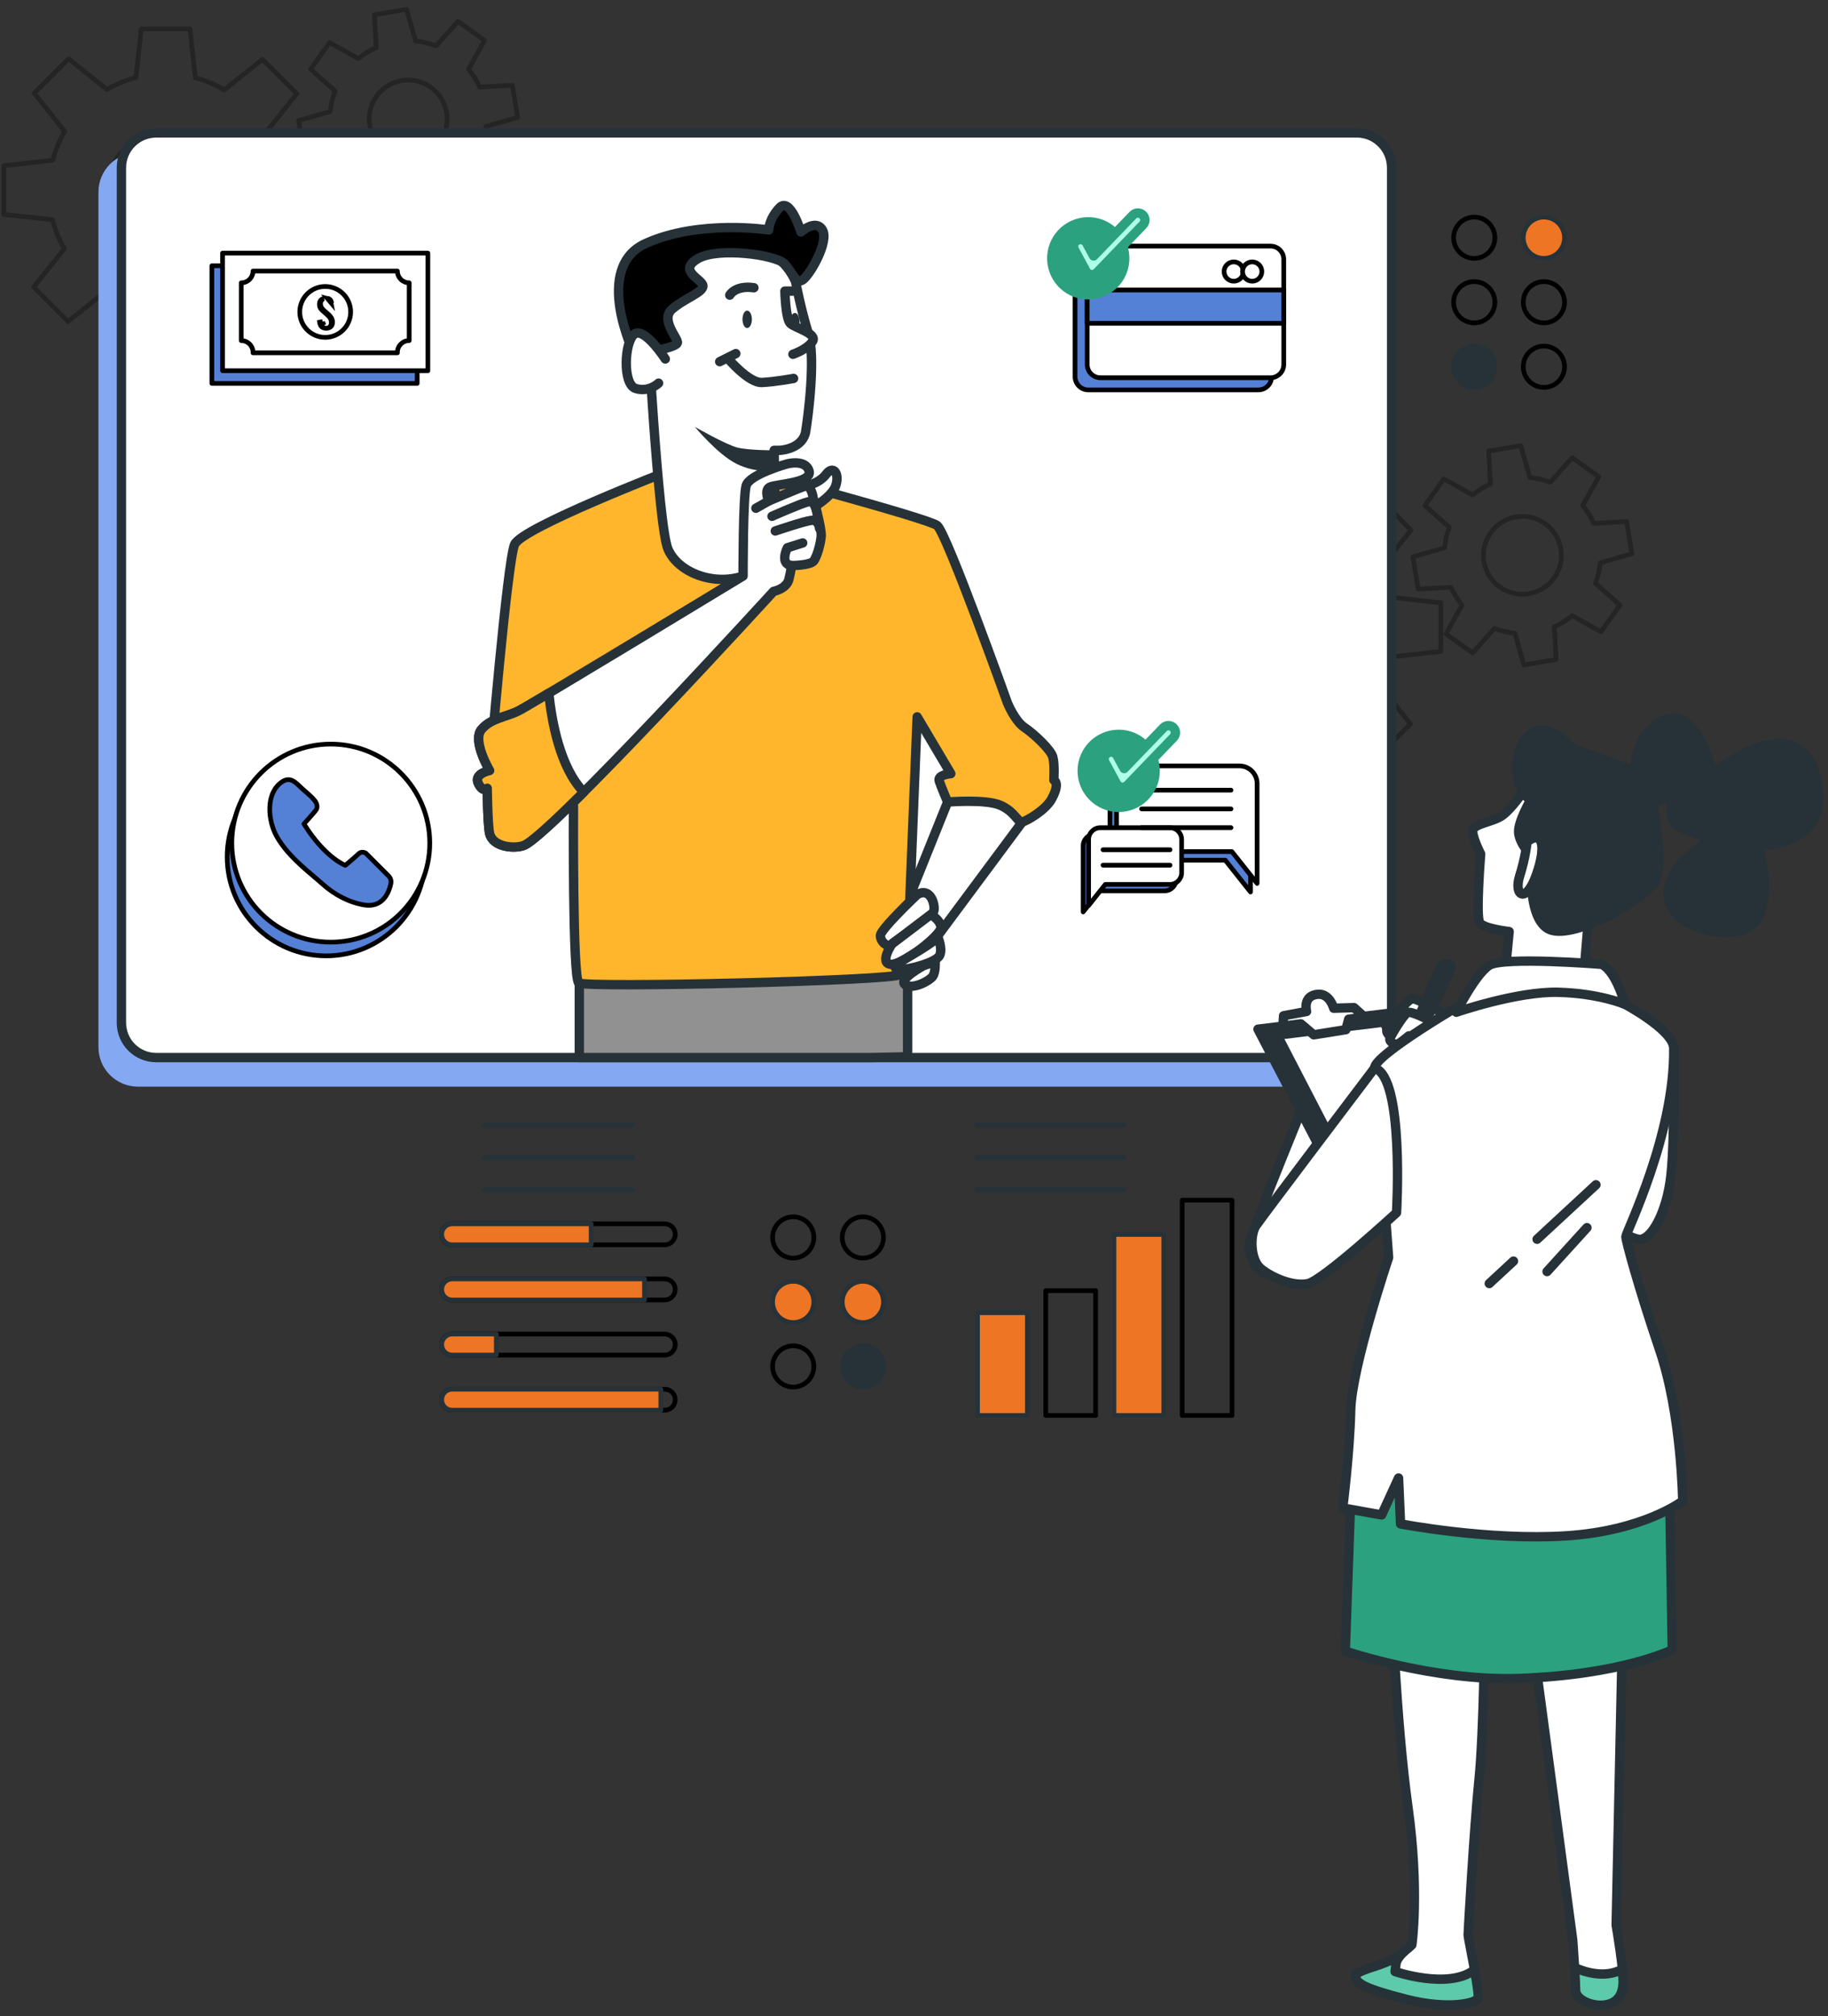 <svg width="195" height="215" viewBox="0 0 195 215" fill="none" xmlns="http://www.w3.org/2000/svg">
<rect x="0" y="0" width="195" height="215" fill="#333333" stroke="none"/>
<path d="M109.591 139.976H104.273V150.931H109.591V139.976Z" fill="#EE7524" stroke="#263238" stroke-width="0.5" stroke-miterlimit="10" stroke-linecap="round" stroke-linejoin="round"/>
<path d="M116.873 137.628H111.555V150.93H116.873V137.628Z" stroke="black" stroke-width="0.5" stroke-miterlimit="10" stroke-linecap="round" stroke-linejoin="round"/>
<path d="M124.146 131.63H118.828V150.931H124.146V131.63Z" fill="#EE7524" stroke="#263238" stroke-width="0.5" stroke-miterlimit="10" stroke-linecap="round" stroke-linejoin="round"/>
<path d="M131.427 127.978H126.109V150.93H131.427V127.978Z" stroke="black" stroke-width="0.5" stroke-miterlimit="10" stroke-linecap="round" stroke-linejoin="round"/>
<path d="M104.164 119.949H119.926" stroke="#263238" stroke-width="0.5" stroke-miterlimit="10" stroke-linecap="round" stroke-linejoin="round"/>
<path d="M104.164 123.409H119.926" stroke="#263238" stroke-width="0.5" stroke-miterlimit="10" stroke-linecap="round" stroke-linejoin="round"/>
<path d="M104.164 126.868H119.926" stroke="#263238" stroke-width="0.5" stroke-miterlimit="10" stroke-linecap="round" stroke-linejoin="round"/>
<path d="M70.909 132.737H48.237C47.618 132.737 47.117 132.235 47.117 131.617C47.117 130.998 47.618 130.497 48.237 130.497H70.909C71.528 130.497 72.029 130.998 72.029 131.617C72.029 132.235 71.528 132.737 70.909 132.737Z" stroke="black" stroke-width="0.5" stroke-miterlimit="10" stroke-linecap="round" stroke-linejoin="round"/>
<path d="M63.062 130.498H48.237C47.618 130.498 47.117 130.999 47.117 131.617C47.117 132.236 47.618 132.737 48.237 132.737H63.062V130.498Z" fill="#EE7524" stroke="#263238" stroke-width="0.5" stroke-miterlimit="10" stroke-linecap="round" stroke-linejoin="round"/>
<path d="M70.909 138.615H48.237C47.618 138.615 47.117 138.113 47.117 137.495C47.117 136.876 47.618 136.375 48.237 136.375H70.909C71.528 136.375 72.029 136.876 72.029 137.495C72.029 138.113 71.528 138.615 70.909 138.615Z" stroke="black" stroke-width="0.5" stroke-miterlimit="10" stroke-linecap="round" stroke-linejoin="round"/>
<path d="M68.754 136.376H48.237C47.618 136.376 47.117 136.877 47.117 137.496C47.117 138.114 47.618 138.616 48.237 138.616H68.754V136.376Z" fill="#EE7524" stroke="#263238" stroke-width="0.5" stroke-miterlimit="10" stroke-linecap="round" stroke-linejoin="round"/>
<path d="M70.909 144.493H48.237C47.618 144.493 47.117 143.991 47.117 143.373C47.117 142.754 47.618 142.253 48.237 142.253H70.909C71.528 142.253 72.029 142.754 72.029 143.373C72.029 143.991 71.528 144.493 70.909 144.493Z" stroke="black" stroke-width="0.5" stroke-miterlimit="10" stroke-linecap="round" stroke-linejoin="round"/>
<path d="M52.944 142.253H48.237C47.618 142.253 47.117 142.755 47.117 143.373C47.117 143.992 47.618 144.493 48.237 144.493H52.944V142.253Z" fill="#EE7524" stroke="#263238" stroke-width="0.5" stroke-miterlimit="10" stroke-linecap="round" stroke-linejoin="round"/>
<path d="M70.909 150.37H48.237C47.618 150.37 47.117 149.869 47.117 149.251C47.117 148.632 47.618 148.131 48.237 148.131H70.909C71.528 148.131 72.029 148.632 72.029 149.251C72.029 149.87 71.528 150.37 70.909 150.37Z" stroke="black" stroke-width="0.5" stroke-miterlimit="10" stroke-linecap="round" stroke-linejoin="round"/>
<path d="M70.492 148.131H48.237C47.618 148.131 47.117 148.633 47.117 149.251C47.117 149.87 47.618 150.371 48.237 150.371H70.492V148.131Z" fill="#EE7524" stroke="#263238" stroke-width="0.5" stroke-miterlimit="10" stroke-linecap="round" stroke-linejoin="round"/>
<path d="M51.664 119.949H67.425" stroke="#263238" stroke-width="0.5" stroke-miterlimit="10" stroke-linecap="round" stroke-linejoin="round"/>
<path d="M51.664 123.409H67.425" stroke="#263238" stroke-width="0.5" stroke-miterlimit="10" stroke-linecap="round" stroke-linejoin="round"/>
<path d="M51.664 126.868H67.425" stroke="#263238" stroke-width="0.5" stroke-miterlimit="10" stroke-linecap="round" stroke-linejoin="round"/>
<path d="M159.464 25.35C159.464 24.135 158.479 23.149 157.263 23.149C156.048 23.149 155.062 24.135 155.062 25.35C155.062 26.566 156.048 27.551 157.263 27.551C158.479 27.551 159.464 26.566 159.464 25.35Z" stroke="black" stroke-width="0.5" stroke-miterlimit="10" stroke-linecap="round" stroke-linejoin="round"/>
<path d="M166.894 25.35C166.894 24.135 165.909 23.149 164.693 23.149C163.477 23.149 162.492 24.135 162.492 25.35C162.492 26.566 163.477 27.551 164.693 27.551C165.909 27.551 166.894 26.566 166.894 25.35Z" fill="#EE7524" stroke="#263238" stroke-width="0.5" stroke-miterlimit="10" stroke-linecap="round" stroke-linejoin="round"/>
<path d="M159.464 32.227C159.464 31.012 158.479 30.026 157.263 30.026C156.048 30.026 155.062 31.012 155.062 32.227C155.062 33.443 156.048 34.428 157.263 34.428C158.479 34.428 159.464 33.443 159.464 32.227Z" stroke="black" stroke-width="0.5" stroke-miterlimit="10" stroke-linecap="round" stroke-linejoin="round"/>
<path d="M166.894 32.227C166.894 31.012 165.909 30.026 164.693 30.026C163.477 30.026 162.492 31.012 162.492 32.227C162.492 33.443 163.477 34.428 164.693 34.428C165.909 34.428 166.894 33.443 166.894 32.227Z" stroke="black" stroke-width="0.5" stroke-miterlimit="10" stroke-linecap="round" stroke-linejoin="round"/>
<path d="M159.464 39.105C159.464 37.889 158.479 36.904 157.263 36.904C156.048 36.904 155.062 37.889 155.062 39.105C155.062 40.32 156.048 41.306 157.263 41.306C158.479 41.306 159.464 40.32 159.464 39.105Z" fill="#263238" stroke="#263238" stroke-width="0.5" stroke-miterlimit="10" stroke-linecap="round" stroke-linejoin="round"/>
<path d="M166.894 39.105C166.894 37.889 165.909 36.904 164.693 36.904C163.477 36.904 162.492 37.889 162.492 39.105C162.492 40.32 163.477 41.306 164.693 41.306C165.909 41.306 166.894 40.32 166.894 39.105Z" stroke="black" stroke-width="0.5" stroke-miterlimit="10" stroke-linecap="round" stroke-linejoin="round"/>
<path d="M84.615 134.15C85.83 134.15 86.816 133.165 86.816 131.949C86.816 130.734 85.83 129.749 84.615 129.749C83.399 129.749 82.414 130.734 82.414 131.949C82.414 133.165 83.399 134.15 84.615 134.15Z" stroke="black" stroke-width="0.5" stroke-miterlimit="10" stroke-linecap="round" stroke-linejoin="round"/>
<path d="M92.045 134.15C93.26 134.15 94.246 133.165 94.246 131.949C94.246 130.734 93.26 129.749 92.045 129.749C90.829 129.749 89.844 130.734 89.844 131.949C89.844 133.165 90.829 134.15 92.045 134.15Z" stroke="black" stroke-width="0.5" stroke-miterlimit="10" stroke-linecap="round" stroke-linejoin="round"/>
<path d="M84.615 141.028C85.83 141.028 86.816 140.042 86.816 138.827C86.816 137.611 85.83 136.626 84.615 136.626C83.399 136.626 82.414 137.611 82.414 138.827C82.414 140.042 83.399 141.028 84.615 141.028Z" fill="#EE7524" stroke="#263238" stroke-width="0.5" stroke-miterlimit="10" stroke-linecap="round" stroke-linejoin="round"/>
<path d="M92.045 141.028C93.26 141.028 94.246 140.042 94.246 138.827C94.246 137.611 93.26 136.626 92.045 136.626C90.829 136.626 89.844 137.611 89.844 138.827C89.844 140.042 90.829 141.028 92.045 141.028Z" fill="#EE7524" stroke="#263238" stroke-width="0.5" stroke-miterlimit="10" stroke-linecap="round" stroke-linejoin="round"/>
<path d="M86.816 145.704C86.816 144.488 85.831 143.503 84.615 143.503C83.399 143.503 82.414 144.488 82.414 145.704C82.414 146.919 83.399 147.905 84.615 147.905C85.831 147.904 86.816 146.919 86.816 145.704Z" stroke="black" stroke-width="0.5" stroke-miterlimit="10" stroke-linecap="round" stroke-linejoin="round"/>
<path d="M94.246 145.704C94.246 144.488 93.26 143.503 92.045 143.503C90.829 143.503 89.844 144.488 89.844 145.704C89.844 146.919 90.829 147.905 92.045 147.905C93.26 147.904 94.246 146.919 94.246 145.704Z" fill="#263238" stroke="#263238" stroke-width="0.5" stroke-miterlimit="10" stroke-linecap="round" stroke-linejoin="round"/>
<g opacity="0.3">
<path d="M34.841 22.939V17.751L29.66 17.175C29.375 16.079 28.943 15.044 28.39 14.087L31.662 9.996L27.993 6.327L23.92 9.585C22.967 9.025 21.934 8.587 20.841 8.295L20.262 3.09H15.074L14.498 8.271C13.402 8.555 12.366 8.988 11.41 9.542L7.318 6.269L3.65 9.938L6.908 14.011C6.348 14.964 5.91 15.997 5.618 17.09L0.414 17.67V22.858L5.595 23.434C5.88 24.53 6.312 25.566 6.865 26.522L3.593 30.614L7.261 34.282L11.335 31.024C12.287 31.584 13.321 32.022 14.414 32.314L14.993 37.519H20.181L20.757 32.338C21.853 32.053 22.888 31.621 23.844 31.068L27.936 34.34L31.604 30.672L28.346 26.598C28.907 25.645 29.345 24.612 29.636 23.519L34.841 22.939ZM17.627 26.496C14.208 26.496 11.436 23.724 11.436 20.305C11.436 16.885 14.208 14.113 17.627 14.113C21.047 14.113 23.819 16.885 23.819 20.305C23.819 23.724 21.047 26.496 17.627 26.496Z" stroke="black" stroke-width="0.5" stroke-miterlimit="10" stroke-linecap="round" stroke-linejoin="round"/>
<path d="M55.229 12.525L54.654 9.091L51.16 9.283C50.85 8.589 50.449 7.952 49.977 7.38L51.69 4.308L48.854 2.286L46.519 4.894C45.826 4.629 45.093 4.454 44.337 4.382L43.377 1L39.942 1.575L40.135 5.069C39.441 5.378 38.803 5.779 38.231 6.252L35.16 4.539L33.138 7.374L35.746 9.71C35.48 10.403 35.305 11.135 35.233 11.892L31.852 12.852L32.426 16.286L35.92 16.094C36.23 16.788 36.631 17.425 37.104 17.997L35.391 21.069L38.226 23.091L40.562 20.483C41.255 20.748 41.987 20.924 42.743 20.995L43.703 24.377L47.138 23.802L46.945 20.308C47.639 19.999 48.277 19.598 48.849 19.125L51.92 20.838L53.943 18.003L51.334 15.667C51.6 14.974 51.775 14.242 51.847 13.486L55.229 12.525ZM44.226 16.788C41.962 17.166 39.82 15.639 39.441 13.375C39.062 11.111 40.59 8.969 42.854 8.589C45.118 8.211 47.26 9.738 47.639 12.002C48.019 14.266 46.49 16.409 44.226 16.788Z" stroke="black" stroke-width="0.5" stroke-miterlimit="10" stroke-linecap="round" stroke-linejoin="round"/>
</g>
<g opacity="0.3">
<path d="M153.701 69.465V64.277L148.52 63.7C148.235 62.605 147.803 61.569 147.249 60.613L150.522 56.522L146.853 52.853L142.78 56.111C141.827 55.551 140.794 55.113 139.701 54.821L139.122 49.616H133.934L133.358 54.797C132.262 55.081 131.227 55.514 130.27 56.067L126.179 52.795L122.51 56.464L125.768 60.537C125.208 61.49 124.77 62.523 124.478 63.616L119.273 64.195V69.383L124.454 69.959C124.739 71.055 125.171 72.091 125.725 73.047L122.452 77.138L126.121 80.807L130.194 77.549C131.147 78.109 132.18 78.547 133.273 78.839L133.852 84.044H139.04L139.616 78.863C140.712 78.579 141.748 78.146 142.704 77.593L146.796 80.865L150.464 77.197L147.206 73.123C147.767 72.17 148.204 71.137 148.496 70.044L153.701 69.465ZM136.487 73.022C133.068 73.022 130.296 70.249 130.296 66.83C130.296 63.411 133.068 60.638 136.487 60.638C139.907 60.638 142.679 63.411 142.679 66.83C142.679 70.249 139.907 73.022 136.487 73.022Z" stroke="black" stroke-width="0.5" stroke-miterlimit="10" stroke-linecap="round" stroke-linejoin="round"/>
<path d="M174.088 59.051L173.513 55.616L170.019 55.809C169.71 55.115 169.309 54.477 168.836 53.905L170.549 50.834L167.714 48.812L165.378 51.42C164.685 51.154 163.953 50.979 163.196 50.907L162.236 47.525L158.802 48.1L158.994 51.594C158.3 51.904 157.663 52.305 157.091 52.777L154.019 51.064L151.997 53.9L154.605 56.236C154.34 56.928 154.165 57.661 154.093 58.417L150.711 59.377L151.286 62.812L154.78 62.619C155.089 63.313 155.49 63.95 155.963 64.523L154.249 67.594L157.085 69.617L159.421 67.008C160.114 67.274 160.846 67.449 161.602 67.521L162.562 70.903L165.997 70.328L165.804 66.834C166.498 66.524 167.136 66.123 167.708 65.65L170.779 67.364L172.802 64.528L170.193 62.192C170.459 61.499 170.634 60.767 170.706 60.011L174.088 59.051ZM163.086 63.313C160.822 63.692 158.68 62.164 158.301 59.9C157.922 57.636 159.45 55.494 161.714 55.115C163.978 54.736 166.12 56.264 166.499 58.528C166.878 60.792 165.35 62.934 163.086 63.313Z" stroke="black" stroke-width="0.5" stroke-miterlimit="10" stroke-linecap="round" stroke-linejoin="round"/>
</g>
<path d="M142.783 115.371H14.714C12.663 115.371 11 113.708 11 111.657V20.484C11 18.432 12.663 16.77 14.714 16.77H142.783C144.834 16.77 146.497 18.432 146.497 20.484V111.657C146.498 113.708 144.835 115.371 142.783 115.371Z" fill="#84A9F2" stroke="#84A9F2" stroke-miterlimit="10" stroke-linecap="round" stroke-linejoin="round"/>
<path d="M144.736 112.772H16.667C14.616 112.772 12.953 111.109 12.953 109.058V17.884C12.953 15.833 14.616 14.17 16.667 14.17H144.736C146.788 14.17 148.45 15.833 148.45 17.884V109.057C148.45 111.109 146.788 112.772 144.736 112.772Z" fill="white" stroke="#263238" stroke-miterlimit="10" stroke-linecap="round" stroke-linejoin="round"/>
<path d="M135.646 28.948V40.166C135.646 40.945 135.016 41.576 134.236 41.576H116.089C115.31 41.576 114.68 40.945 114.68 40.166V28.948C114.68 28.169 115.31 27.539 116.089 27.539H134.236C135.016 27.539 135.646 28.169 135.646 28.948Z" fill="#5480D6" stroke="black" stroke-width="0.5" stroke-miterlimit="10" stroke-linecap="round" stroke-linejoin="round"/>
<path d="M136.943 27.651V38.869C136.943 39.648 136.312 40.279 135.533 40.279H117.386C116.607 40.279 115.977 39.648 115.977 38.869V27.651C115.977 26.872 116.607 26.242 117.386 26.242H135.533C136.312 26.242 136.943 26.872 136.943 27.651Z" fill="white" stroke="black" stroke-width="0.5" stroke-miterlimit="10" stroke-linecap="round" stroke-linejoin="round"/>
<path d="M136.943 30.922H115.977V34.476H136.943V30.922Z" fill="#5480D6" stroke="black" stroke-width="0.5" stroke-miterlimit="10" stroke-linecap="round" stroke-linejoin="round"/>
<path d="M132.637 28.956C132.637 29.525 132.176 29.985 131.608 29.985C131.039 29.985 130.578 29.524 130.578 28.956C130.578 28.387 131.039 27.926 131.608 27.926C132.176 27.926 132.637 28.387 132.637 28.956Z" fill="white" stroke="black" stroke-width="0.5" stroke-miterlimit="10" stroke-linecap="round" stroke-linejoin="round"/>
<path d="M134.606 28.956C134.606 29.525 134.145 29.985 133.576 29.985C133.008 29.985 132.547 29.524 132.547 28.956C132.547 28.387 133.008 27.926 133.576 27.926C134.145 27.926 134.606 28.387 134.606 28.956Z" fill="white" stroke="black" stroke-width="0.5" stroke-miterlimit="10" stroke-linecap="round" stroke-linejoin="round"/>
<path d="M44.502 28.341H22.602V40.882H44.502V28.341Z" fill="#5480D6" stroke="black" stroke-width="0.5" stroke-miterlimit="10" stroke-linecap="round" stroke-linejoin="round"/>
<path d="M45.642 26.99H23.742V39.531H45.642V26.99Z" fill="white" stroke="black" stroke-width="0.5" stroke-miterlimit="10" stroke-linecap="round" stroke-linejoin="round"/>
<path d="M25.734 30.158V36.317C26.429 36.317 26.992 36.88 26.992 37.575C26.992 37.591 26.988 37.605 26.988 37.621H42.396C42.395 37.605 42.391 37.591 42.391 37.575C42.391 36.88 42.954 36.317 43.649 36.317V30.158C42.954 30.158 42.391 29.595 42.391 28.9H26.993C26.992 29.595 26.429 30.158 25.734 30.158ZM34.692 30.546C36.191 30.546 37.406 31.761 37.406 33.26C37.406 34.76 36.191 35.974 34.692 35.974C33.193 35.974 31.978 34.76 31.978 33.26C31.978 31.761 33.193 30.546 34.692 30.546Z" fill="white" stroke="black" stroke-width="0.5" stroke-miterlimit="10" stroke-linecap="round" stroke-linejoin="round"/>
<path d="M34.913 31.812C34.997 31.832 35.078 31.873 35.146 31.945L35.147 31.946L35.147 31.946C35.234 32.04 35.285 32.157 35.309 32.282L34.913 31.812ZM34.913 31.812C35.007 31.823 35.074 31.846 35.119 31.873C35.186 31.913 35.234 31.96 35.269 32.014C35.312 32.082 35.344 32.158 35.367 32.247L35.367 32.247L35.367 32.248C35.374 32.275 35.38 32.303 35.386 32.331M34.913 31.812L35.386 32.331M35.386 32.331L35.32 32.343L35.386 32.331ZM34.439 34.413C34.43 34.375 34.422 34.335 34.415 34.293L34.439 34.413ZM34.439 34.413C34.466 34.519 34.508 34.602 34.566 34.66L34.439 34.413ZM34.847 35.003L34.761 35C34.506 34.99 34.355 34.91 34.262 34.795L34.262 34.795C34.183 34.696 34.121 34.554 34.09 34.356L34.169 34.341C34.177 34.386 34.186 34.431 34.197 34.473L34.197 34.474C34.231 34.609 34.29 34.737 34.389 34.836C34.502 34.95 34.646 34.997 34.796 34.997C34.951 34.997 35.119 34.948 35.227 34.797C35.312 34.681 35.344 34.545 35.344 34.408C35.344 34.212 35.299 34.028 35.188 33.874C35.102 33.755 34.994 33.64 34.867 33.529C34.867 33.529 34.867 33.529 34.867 33.529L34.409 33.129C34.338 33.066 34.277 33 34.224 32.931C34.179 32.871 34.142 32.803 34.115 32.725C34.09 32.655 34.075 32.564 34.075 32.449C34.075 32.227 34.137 32.086 34.233 31.992L34.233 31.991C34.313 31.913 34.418 31.855 34.561 31.828C34.473 31.856 34.393 31.906 34.328 31.984L34.328 31.984L34.326 31.985C34.23 32.1 34.191 32.239 34.191 32.382C34.191 32.545 34.227 32.704 34.322 32.836L34.322 32.836C34.39 32.931 34.472 33.021 34.564 33.107L34.564 33.107L34.57 33.113L35.022 33.507C35.107 33.585 35.186 33.668 35.259 33.758C35.325 33.84 35.377 33.93 35.417 34.031C35.453 34.121 35.473 34.232 35.473 34.367C35.473 34.494 35.449 34.597 35.405 34.684C35.359 34.773 35.299 34.841 35.22 34.893L35.22 34.893L35.219 34.894C35.142 34.946 35.043 34.982 34.917 34.995L34.847 35.003Z" fill="#5480D6" stroke="black" stroke-width="0.5"/>
<path d="M131.514 82.59H120.29C119.25 82.59 118.406 83.433 118.406 84.474V89.842C118.406 90.882 119.25 91.726 120.29 91.726H130.707L133.398 95.115V89.842V84.474C133.398 83.433 132.555 82.59 131.514 82.59Z" fill="#5480D6" stroke="black" stroke-width="0.5" stroke-miterlimit="10" stroke-linecap="round" stroke-linejoin="round"/>
<path d="M132.217 81.672H120.994C119.953 81.672 119.109 82.515 119.109 83.556V88.924C119.109 89.964 119.953 90.808 120.994 90.808H131.41L134.101 94.198V88.924V83.556C134.101 82.516 133.258 81.672 132.217 81.672Z" fill="white" stroke="black" stroke-width="0.5" stroke-miterlimit="10" stroke-linecap="round" stroke-linejoin="round"/>
<path d="M116.794 88.947H124.222C124.91 88.947 125.469 89.506 125.469 90.194V93.747C125.469 94.435 124.91 94.993 124.222 94.993H117.328L115.547 97.237V93.747V90.194C115.547 89.506 116.105 88.947 116.794 88.947Z" fill="#5480D6" stroke="black" stroke-width="0.5" stroke-miterlimit="10" stroke-linecap="round" stroke-linejoin="round"/>
<path d="M117.372 88.261H124.8C125.488 88.261 126.047 88.82 126.047 89.508V93.061C126.047 93.749 125.488 94.307 124.8 94.307H117.906L116.125 96.551V93.061V89.508C116.125 88.82 116.683 88.261 117.372 88.261Z" fill="white" stroke="black" stroke-width="0.5" stroke-miterlimit="10" stroke-linecap="round" stroke-linejoin="round"/>
<path d="M121.781 84.255H131.312" stroke="black" stroke-width="0.5" stroke-miterlimit="10" stroke-linecap="round" stroke-linejoin="round"/>
<path d="M121.781 86.255H131.312" stroke="black" stroke-width="0.5" stroke-miterlimit="10" stroke-linecap="round" stroke-linejoin="round"/>
<path d="M121.781 88.256H131.312" stroke="black" stroke-width="0.5" stroke-miterlimit="10" stroke-linecap="round" stroke-linejoin="round"/>
<path d="M117.664 90.609H124.812" stroke="black" stroke-width="0.5" stroke-miterlimit="10" stroke-linecap="round" stroke-linejoin="round"/>
<path d="M117.664 92.256H124.812" stroke="black" stroke-width="0.5" stroke-miterlimit="10" stroke-linecap="round" stroke-linejoin="round"/>
<path d="M34.794 101.924C40.625 101.924 45.353 97.196 45.353 91.365C45.353 85.533 40.625 80.806 34.794 80.806C28.962 80.806 24.234 85.533 24.234 91.365C24.234 97.196 28.962 101.924 34.794 101.924Z" fill="#5480D6" stroke="black" stroke-width="0.5" stroke-miterlimit="10" stroke-linecap="round" stroke-linejoin="round"/>
<path d="M35.286 100.461C41.117 100.461 45.845 95.734 45.845 89.902C45.845 84.071 41.117 79.343 35.286 79.343C29.454 79.343 24.727 84.071 24.727 89.902C24.727 95.734 29.454 100.461 35.286 100.461Z" fill="white" stroke="black" stroke-width="0.5" stroke-miterlimit="10" stroke-linecap="round" stroke-linejoin="round"/>
<path d="M29.995 83.432C28.289 84.688 28.603 87.585 29.524 89.199C30.59 91.068 32.314 92.479 33.932 93.85C34.106 93.998 34.281 94.145 34.45 94.299C35.663 95.401 37.307 96.27 38.942 96.508C40.509 96.736 41.389 95.656 41.693 94.221C41.757 93.922 41.661 93.613 41.445 93.397L39.014 90.966C39.014 90.966 38.579 90.713 38.253 91.039C37.927 91.365 36.84 92.27 36.84 92.27C36.84 92.27 34.703 91.509 32.421 87.851C32.421 87.851 33.653 86.511 33.762 86.294C33.87 86.076 33.834 85.714 33.617 85.424C33.245 84.929 32.695 84.517 32.242 84.099C31.528 83.442 30.971 82.713 29.995 83.432Z" fill="#5480D6" stroke="black" stroke-width="0.5" stroke-miterlimit="10" stroke-linecap="round" stroke-linejoin="round"/>
<path d="M116.984 31.328C119.075 30.833 120.368 28.737 119.873 26.647C119.377 24.557 117.281 23.264 115.191 23.759C113.101 24.254 111.808 26.35 112.303 28.44C112.798 30.53 114.894 31.824 116.984 31.328Z" fill="#2BA17F" stroke="#2BA17F" stroke-miterlimit="10" stroke-linecap="round" stroke-linejoin="round"/>
<path d="M116.492 29.287C116.458 29.287 116.425 29.285 116.391 29.28C116.156 29.248 115.95 29.106 115.837 28.897L114.613 26.638C114.417 26.276 114.552 25.824 114.914 25.629C115.275 25.432 115.727 25.567 115.923 25.928L116.661 27.293L120.85 22.943C121.135 22.647 121.606 22.639 121.902 22.924C122.198 23.209 122.207 23.68 121.922 23.976L117.028 29.059C116.886 29.206 116.692 29.287 116.492 29.287Z" fill="#AEFFE7" stroke="#2BA17F" stroke-miterlimit="10" stroke-linecap="round" stroke-linejoin="round"/>
<path d="M119.335 86.085C121.483 86.085 123.224 84.344 123.224 82.196C123.224 80.047 121.483 78.306 119.335 78.306C117.187 78.306 115.445 80.047 115.445 82.196C115.445 84.344 117.187 86.085 119.335 86.085Z" fill="#2BA17F" stroke="#2BA17F" stroke-miterlimit="10" stroke-linecap="round" stroke-linejoin="round"/>
<path d="M119.749 83.945C119.716 83.945 119.682 83.944 119.649 83.939C119.414 83.906 119.208 83.764 119.095 83.555L117.871 81.296C117.675 80.935 117.81 80.483 118.172 80.287C118.532 80.091 118.985 80.225 119.181 80.587L119.919 81.951L124.107 77.602C124.392 77.306 124.863 77.297 125.159 77.582C125.456 77.868 125.465 78.339 125.179 78.635L120.285 83.718C120.145 83.864 119.95 83.945 119.749 83.945Z" fill="#AEFFE7" stroke="#2BA17F" stroke-miterlimit="10" stroke-linecap="round" stroke-linejoin="round"/>
<path d="M140.202 114.998C140.202 114.998 133.352 131.671 133.23 132.728C133.109 133.784 133.982 135.491 134.909 135.811C135.836 136.132 138.956 134.137 139.476 133.34C139.996 132.543 143.941 119.711 143.941 119.711L140.202 114.998Z" fill="white" stroke="#263238" stroke-miterlimit="10" stroke-linecap="round" stroke-linejoin="round"/>
<path d="M141.959 124.632L134.195 109.743L148.234 108.042L153.87 119.846L141.959 124.632Z" fill="#263238" stroke="#263238" stroke-miterlimit="10" stroke-linecap="round" stroke-linejoin="round"/>
<path d="M142.991 123.412L136.242 110.379L147.646 108.983L152.377 119.223L142.991 123.412Z" fill="white" stroke="#263238" stroke-miterlimit="10" stroke-linecap="round" stroke-linejoin="round"/>
<path d="M136.852 109.424L136.924 108.313L139.377 107.853C139.377 107.853 138.917 106.166 140.574 106.021C141.845 105.91 142.275 107.51 142.275 107.51L144.437 107.444L145.572 108.467L143.871 108.68L143.568 109.795L140.144 110.343L138.762 109.173L136.852 109.424Z" fill="white" stroke="#263238" stroke-miterlimit="10" stroke-linecap="round" stroke-linejoin="round"/>
<path d="M154.317 108.285C154.317 108.285 151.059 106.346 150.594 106.501C150.129 106.656 147.646 109.371 147.956 110.069C148.267 110.768 148.965 110.38 149.275 111.233C149.585 112.086 152.456 112.241 152.998 111.233C153.541 110.224 154.317 108.285 154.317 108.285Z" fill="white" stroke="#263238" stroke-miterlimit="10" stroke-linecap="round" stroke-linejoin="round"/>
<path d="M153.69 103.01L150.82 109.681L151.674 109.836L154.854 103.165C154.854 103.165 154.776 102.234 153.69 103.01Z" fill="#263238" stroke="#263238" stroke-miterlimit="10" stroke-linecap="round" stroke-linejoin="round"/>
<path d="M154.005 109.604C154.005 109.604 150.592 107.664 150.126 107.975C149.661 108.285 148.342 110.457 148.264 110.767C148.187 111.077 148.807 111.543 149.273 111.233C149.739 110.922 150.282 110.457 150.282 110.457C150.282 110.457 151.058 111.233 151.988 111.31" fill="white"/>
<path d="M154.005 109.604C154.005 109.604 150.592 107.664 150.126 107.975C149.661 108.285 148.342 110.457 148.264 110.767C148.187 111.077 148.807 111.543 149.273 111.233C149.739 110.922 150.282 110.457 150.282 110.457C150.282 110.457 151.058 111.233 151.988 111.31" stroke="#263238" stroke-miterlimit="10" stroke-linecap="round" stroke-linejoin="round"/>
<path d="M162.44 84.47C162.44 84.47 161.344 86.117 160.315 86.909C159.287 87.701 157.056 87.802 157.094 88.652C157.133 89.502 157.949 91.062 157.949 91.062C157.949 91.062 157.403 97.794 157.857 98.412C158.311 99.03 160.987 99.334 160.987 99.334L160.479 104.574L168.892 104.617L169.582 96.388C169.582 96.388 166.53 85.455 164.768 84.152C163.005 82.848 162.44 84.47 162.44 84.47Z" fill="white" stroke="#263238" stroke-miterlimit="10" stroke-linecap="round" stroke-linejoin="round"/>
<path d="M167.642 79.775C167.642 79.775 165.064 76.579 163.123 78.371C161.182 80.162 161.655 83.547 162.442 84.47C163.229 85.392 163.229 85.392 163.229 85.392C163.229 85.392 161.945 87.579 161.998 88.748C162.051 89.917 163.394 91.346 163.394 91.346C163.394 91.346 162.742 98.083 165.345 99.136C167.948 100.189 175.656 95.88 176.627 93.813C177.597 91.746 176.25 85.526 176.25 85.526L178.457 84.894C178.457 84.894 177.611 87.381 179.138 88.164C180.663 88.946 182.813 89.381 182.813 89.381C182.813 89.381 177.303 92.293 177.998 95.881C178.693 99.469 186.612 100.938 187.733 97.48C188.853 94.023 187.531 90.125 187.531 90.125C187.531 90.125 194.678 90.439 193.963 84.084C193.248 77.729 188.202 79.129 186.125 80.288C184.049 81.447 182.706 82.36 182.706 82.36C182.706 82.36 181.006 75.411 177.66 76.734C174.313 78.057 174.38 82.21 174.38 82.21L167.642 79.775Z" fill="#263238" stroke="#263238" stroke-miterlimit="10" stroke-linecap="round" stroke-linejoin="round"/>
<path d="M162.895 89.772C162.895 89.772 162.755 91.375 162.102 93.428C161.451 95.48 162.773 96.485 163.904 93.239C165.034 89.994 164.435 88.531 162.895 89.772Z" fill="white" stroke="#263238" stroke-miterlimit="10" stroke-linecap="round" stroke-linejoin="round"/>
<path d="M178.545 111.764C178.545 111.764 178.687 121.196 178.249 125.283C177.811 129.369 176.053 132.419 174.746 132.142C173.439 131.864 169.93 129.807 169.93 129.807L178.545 111.764Z" fill="white" stroke="#263238" stroke-miterlimit="10" stroke-linecap="round" stroke-linejoin="round"/>
<path d="M148.395 169.78C148.395 169.78 148.921 183.579 150.186 192.637C151.449 201.696 150.607 207.384 150.607 207.384C150.607 207.384 149.343 208.647 147.763 209.28C146.183 209.912 144.392 210.228 144.603 210.86C144.813 211.492 145.446 212.018 149.975 213.177C154.504 214.336 157.454 213.599 157.664 213.072C157.875 212.545 156.611 206.647 156.611 206.331C156.611 206.015 157.243 194.955 157.769 189.794C158.296 184.633 158.401 172.941 158.401 172.204C158.401 171.466 158.401 170.307 158.401 170.307L148.395 169.78Z" fill="white" stroke="#263238" stroke-miterlimit="10" stroke-linecap="round" stroke-linejoin="round"/>
<path d="M149.975 213.177C154.504 214.336 157.454 213.599 157.664 213.072C157.76 212.832 157.55 211.474 157.292 210.039C154.518 212.19 148.816 210.228 148.816 210.228C148.816 210.228 148.816 210.228 148.921 209.385C148.973 208.973 149.377 208.486 149.777 208.095C149.264 208.49 148.552 208.964 147.763 209.28C146.183 209.912 144.392 210.228 144.603 210.86C144.814 211.492 145.446 212.018 149.975 213.177Z" fill="#5DCBAB" stroke="#263238" stroke-miterlimit="10" stroke-linecap="round" stroke-linejoin="round"/>
<path d="M163.133 172.308L167.767 206.857C167.767 206.857 168.084 211.281 168.084 212.229C168.084 213.177 169.706 213.93 171.033 213.809C172.191 213.704 173.034 213.072 173.139 211.597C173.245 210.123 172.402 205.278 172.402 205.278L173.139 171.15L163.133 172.308Z" fill="white" stroke="#263238" stroke-miterlimit="10" stroke-linecap="round" stroke-linejoin="round"/>
<path d="M171.029 213.809C172.188 213.704 173.031 213.071 173.136 211.597C173.162 211.226 173.129 210.641 173.064 209.974C171.147 211.034 168.87 210.214 167.961 209.798C168.025 210.831 168.08 211.833 168.08 212.23C168.08 213.177 169.703 213.93 171.029 213.809Z" fill="#5DCBAB" stroke="#263238" stroke-miterlimit="10" stroke-linecap="round" stroke-linejoin="round"/>
<path d="M144.092 159.579L143.508 176.061C143.508 176.061 152.994 179.272 161.897 178.98C173.017 178.615 178.388 175.915 178.388 175.915L178.096 158.119C178.096 158.119 158.977 153.741 152.264 154.908C145.551 156.076 144.092 159.579 144.092 159.579Z" fill="#2BA17F" stroke="#263238" stroke-miterlimit="10" stroke-linecap="round" stroke-linejoin="round"/>
<path d="M156.635 106.659C156.635 106.659 146.531 112.508 146.637 113.891C146.744 115.273 148.127 134.098 148.127 134.098C148.127 134.098 144.191 145.797 144.085 150.37C143.979 154.943 143.234 160.792 143.234 160.792L147.382 161.537L149.19 157.602L149.402 162.494C149.402 162.494 158.761 164.301 167.056 163.77C175.351 163.238 179.5 160.048 179.5 160.048C179.5 160.048 179.393 150.901 177.053 143.988C174.714 137.076 173.437 132.29 173.437 131.864C173.437 131.439 178.685 120.904 178.543 111.764C178.513 109.847 173.331 107.084 173.331 107.084C173.331 107.084 166.632 103.575 156.635 106.659Z" fill="white" stroke="#263238" stroke-miterlimit="10" stroke-linecap="round" stroke-linejoin="round"/>
<path d="M170.879 102.83C170.879 102.83 160.35 101.98 158.861 102.937C157.372 103.894 155.352 107.935 155.352 107.935C155.352 107.935 161.839 105.702 166.2 105.808C170.56 105.914 173.325 107.084 173.325 107.084C173.325 107.084 172.475 103.681 170.879 102.83Z" fill="white" stroke="#263238" stroke-miterlimit="10" stroke-linecap="round" stroke-linejoin="round"/>
<path d="M163.969 132.141L170.245 126.334" stroke="#263238" stroke-miterlimit="10" stroke-linecap="round" stroke-linejoin="round"/>
<path d="M158.867 136.863L161.449 134.474" stroke="#263238" stroke-miterlimit="10" stroke-linecap="round" stroke-linejoin="round"/>
<path d="M169.285 130.908L165.031 135.587" stroke="#263238" stroke-miterlimit="10" stroke-linecap="round" stroke-linejoin="round"/>
<path d="M146.634 113.891C146.634 113.891 134.612 129.75 133.974 130.707C133.336 131.664 133.336 134.323 134.506 135.28C135.676 136.237 137.909 137.194 139.504 136.875C141.099 136.556 148.974 129.312 148.974 129.312C148.974 129.312 149.825 114.849 146.634 113.891Z" fill="white" stroke="#263238" stroke-miterlimit="10" stroke-linecap="round" stroke-linejoin="round"/>
<path d="M101.086 85.523L97.382 94.729L95.953 95.409L97.518 103.164L109.046 87.654C109.046 87.654 107.17 83.324 101.086 85.523Z" fill="white" stroke="#263238" stroke-miterlimit="10" stroke-linecap="round" stroke-linejoin="round"/>
<path d="M92.898 112.772L96.818 112.688V102.212H61.797V112.772H92.898Z" fill="#919191" stroke="#263238" stroke-miterlimit="10" stroke-linecap="round" stroke-linejoin="round"/>
<path d="M71.377 50.205C71.377 50.205 55.68 56.26 54.895 58.053C54.111 59.847 52.242 82.161 52.242 82.161C52.242 82.161 52.092 86.981 53.101 87.429C54.111 87.878 61.174 85.972 61.174 85.972C61.174 85.972 61.062 104.248 61.735 104.808C62.407 105.369 95.371 104.584 96.044 103.911C96.717 103.239 96.829 101.557 96.829 101.557L97.838 76.441L101.426 82.496C101.426 82.496 99.968 82.608 100.192 83.281C100.417 83.953 101.089 85.523 101.089 85.523C101.089 85.523 105.126 85.186 106.695 85.86C108.265 86.532 108.601 87.766 109.05 87.653C109.499 87.541 111.517 86.42 112.189 85.187C112.862 83.954 112.75 83.393 112.414 83.169C112.414 83.169 112.526 81.487 112.301 80.702C112.077 79.918 110.283 78.236 109.274 77.563C108.265 76.89 107.48 74.984 107.48 74.984C107.48 74.984 100.978 56.82 99.968 56.036C98.959 55.251 79.562 50.093 79.562 50.093L71.377 50.205Z" fill="#FFB62D" stroke="#263238" stroke-miterlimit="10" stroke-linecap="round" stroke-linejoin="round"/>
<path d="M84.87 30.038C84.87 30.038 85.443 33.047 86.231 35.555C87.02 38.063 86.231 44.296 85.945 46.015C85.659 47.735 83.581 48.022 83.079 48.022C82.578 48.022 82.578 48.022 82.578 48.022C82.578 48.022 82.721 55.759 82.721 56.619C82.721 57.479 82.435 60.345 79.282 61.419C76.129 62.494 72.332 61.061 71.257 58.553C70.183 56.046 68.965 32.903 68.965 32.903C68.965 32.903 68.463 30.109 70.899 28.175C73.335 26.24 78.422 26.383 81.073 26.742C83.723 27.1 84.87 30.038 84.87 30.038Z" fill="white" stroke="#263238" stroke-miterlimit="10" stroke-linecap="round" stroke-linejoin="round"/>
<path d="M84.586 37.776C84.586 37.776 86.091 37.275 86.664 36.415C87.237 35.555 84.801 34.982 84.3 34.48C83.799 33.979 83.727 31.041 83.727 31.041H84.658" fill="white"/>
<path d="M84.586 37.776C84.586 37.776 86.091 37.275 86.664 36.415C87.237 35.555 84.801 34.982 84.3 34.48C83.799 33.979 83.727 31.041 83.727 31.041H84.658" stroke="#263238" stroke-miterlimit="10" stroke-linecap="round" stroke-linejoin="round"/>
<path d="M77.633 38.206C77.633 38.206 79.854 40.857 81.287 40.785C82.72 40.713 84.654 40.355 84.654 40.355" stroke="#263238" stroke-miterlimit="10" stroke-linecap="round" stroke-linejoin="round"/>
<path d="M78.493 37.705L76.773 38.564" stroke="#263238" stroke-miterlimit="10" stroke-linecap="round" stroke-linejoin="round"/>
<path d="M77.844 31.471C77.844 31.471 78.417 30.396 80.423 30.682" stroke="#263238" stroke-miterlimit="10" stroke-linecap="round" stroke-linejoin="round"/>
<path d="M80.206 34.05C80.206 34.565 79.981 34.982 79.704 34.982C79.427 34.982 79.203 34.565 79.203 34.05C79.203 33.536 79.427 33.119 79.704 33.119C79.981 33.119 80.206 33.536 80.206 34.05Z" fill="#263238"/>
<path d="M85.292 34.303C85.292 34.818 84.974 34.772 84.697 34.772C84.42 34.772 84.289 34.818 84.289 34.303C84.289 33.789 84.513 33.372 84.79 33.372C85.068 33.372 85.292 33.789 85.292 34.303Z" fill="#263238"/>
<path d="M82.572 48.021C82.572 48.021 79.921 48.021 78.703 47.735C77.484 47.449 74.117 45.514 74.117 45.514C74.117 45.514 76.553 48.451 78.559 49.454C80.565 50.457 82.356 50.17 82.356 50.17L82.572 48.021Z" fill="#263238"/>
<path d="M70.109 37.346C70.109 37.346 72.115 36.988 72.258 36.558C72.402 36.128 70.396 34.122 71.685 32.976C72.975 31.829 75.052 31.184 74.981 30.468C74.909 29.752 72.258 28.892 74.408 27.602C76.557 26.312 82.719 27.172 83.65 28.103C84.582 29.035 84.868 30.396 85.657 29.823C86.445 29.249 88.451 25.739 87.734 24.521C87.018 23.302 85.442 24.735 85.442 24.735C85.442 24.735 84.296 20.938 83.149 22.156C82.003 23.375 82.003 24.521 82.003 24.521C82.003 24.521 74.623 23.374 68.891 25.954C63.159 28.533 67.673 37.775 67.673 37.775L70.109 37.346Z" fill="black" stroke="#263238" stroke-miterlimit="10" stroke-linecap="round" stroke-linejoin="round"/>
<path d="M70.969 38.277C70.969 38.277 68.748 34.838 67.674 35.626C66.599 36.414 66.384 41 67.817 41.43C69.25 41.859 70.253 40.856 70.253 40.856" fill="white"/>
<path d="M70.969 38.277C70.969 38.277 68.748 34.838 67.674 35.626C66.599 36.414 66.384 41 67.817 41.43C69.25 41.859 70.253 40.856 70.253 40.856" stroke="#263238" stroke-miterlimit="10" stroke-linecap="round" stroke-linejoin="round"/>
<path d="M85.797 51.87C85.797 51.87 87.346 51.612 88.12 50.579C88.895 49.546 89.583 50.493 89.153 51.784C88.722 53.075 86.313 54.365 86.313 54.365L85.797 51.87Z" fill="white" stroke="#263238" stroke-miterlimit="10" stroke-linecap="round" stroke-linejoin="round"/>
<path d="M83.985 49.46C83.985 49.46 79.941 50.579 79.596 51.784C79.252 52.988 79.266 61.42 79.266 61.42C79.266 61.42 56.706 75.105 55.329 75.793C53.952 76.482 52.403 76.567 51.37 77.773C50.337 78.977 52.231 82.162 52.231 82.162C52.231 82.162 50.51 82.506 51.026 83.538C51.542 84.571 51.973 84.055 51.973 84.055C51.973 84.055 52.022 87.983 52.231 88.874C52.575 90.337 54.834 90.519 55.846 90.165C58.669 89.174 82.522 63.058 82.522 63.058C82.522 63.058 83.899 62.8 84.157 61.767C84.415 60.734 84.415 60.304 84.415 60.304C84.415 60.304 86.481 60.304 86.825 59.788C87.169 59.271 87.513 58.067 87.599 57.206C87.685 56.345 86.739 53.075 86.739 53.075C86.739 53.075 86.566 51.612 85.792 51.871C85.018 52.129 82.006 53.42 82.006 53.42C82.006 53.42 81.49 52.301 82.092 51.957C82.694 51.613 86.653 51.527 86.308 50.236C85.965 48.944 83.985 49.46 83.985 49.46Z" fill="white" stroke="#263238" stroke-miterlimit="10" stroke-linecap="round" stroke-linejoin="round"/>
<path d="M87.171 54.795C87.171 54.795 86.999 53.333 86.224 53.504C85.45 53.676 82.352 55.053 82.352 55.053" stroke="#263238" stroke-miterlimit="10" stroke-linecap="round" stroke-linejoin="round"/>
<path d="M87.425 56.345C87.425 56.345 87.339 55.398 86.564 55.484C85.79 55.57 82.703 56.619 82.703 56.619" stroke="#263238" stroke-miterlimit="10" stroke-linecap="round" stroke-linejoin="round"/>
<path d="M85.627 57.894L83.992 58.41C83.992 58.41 83.131 60.131 84.422 60.303" stroke="#263238" stroke-miterlimit="10" stroke-linecap="round" stroke-linejoin="round"/>
<path d="M82.01 53.419L80.633 54.194" stroke="#263238" stroke-miterlimit="10" stroke-linecap="round" stroke-linejoin="round"/>
<path d="M58.541 73.919C56.818 74.945 55.615 75.65 55.329 75.793C53.952 76.482 52.403 76.567 51.37 77.773C50.337 78.977 52.231 82.162 52.231 82.162C52.231 82.162 50.51 82.506 51.026 83.538C51.542 84.571 51.973 84.055 51.973 84.055C51.973 84.055 52.022 87.983 52.231 88.874C52.575 90.337 54.834 90.519 55.846 90.165C56.644 89.885 59.124 87.594 62.272 84.454C59.732 81.863 58.847 76.89 58.541 73.919Z" fill="#FFB62D" stroke="#263238" stroke-miterlimit="10" stroke-linecap="round" stroke-linejoin="round"/>
<path d="M97.838 95.39C97.838 95.39 93.914 99.09 93.914 99.763C93.914 100.436 94.699 101.109 95.147 100.66C95.596 100.211 99.52 97.857 99.632 97.072C99.744 96.287 99.184 94.605 97.838 95.39Z" fill="white" stroke="#263238" stroke-miterlimit="10" stroke-linecap="round" stroke-linejoin="round"/>
<path d="M99.287 97.518C99.287 97.518 100.308 98.062 100.376 98.879C100.444 99.695 96.226 102.96 95.002 102.824C93.777 102.688 95.144 100.66 95.144 100.66L99.287 97.518Z" fill="white" stroke="#263238" stroke-miterlimit="10" stroke-linecap="round" stroke-linejoin="round"/>
<path d="M100.035 99.899C100.035 99.899 100.58 101.123 100.239 101.871C99.9 102.62 96.906 103.436 95.954 103.368C95.001 103.3 95.818 102.688 95.818 102.688C95.818 102.688 99.9 100.375 100.035 99.899Z" fill="white" stroke="#263238" stroke-miterlimit="10" stroke-linecap="round" stroke-linejoin="round"/>
<path d="M99.761 102.552C99.761 102.552 99.829 103.641 99.489 104.117C99.149 104.593 97.38 105.545 96.564 105.001C95.747 104.457 98.537 102.96 98.537 102.96L99.761 102.552Z" fill="white" stroke="#263238" stroke-miterlimit="10" stroke-linecap="round" stroke-linejoin="round"/>
</svg>
